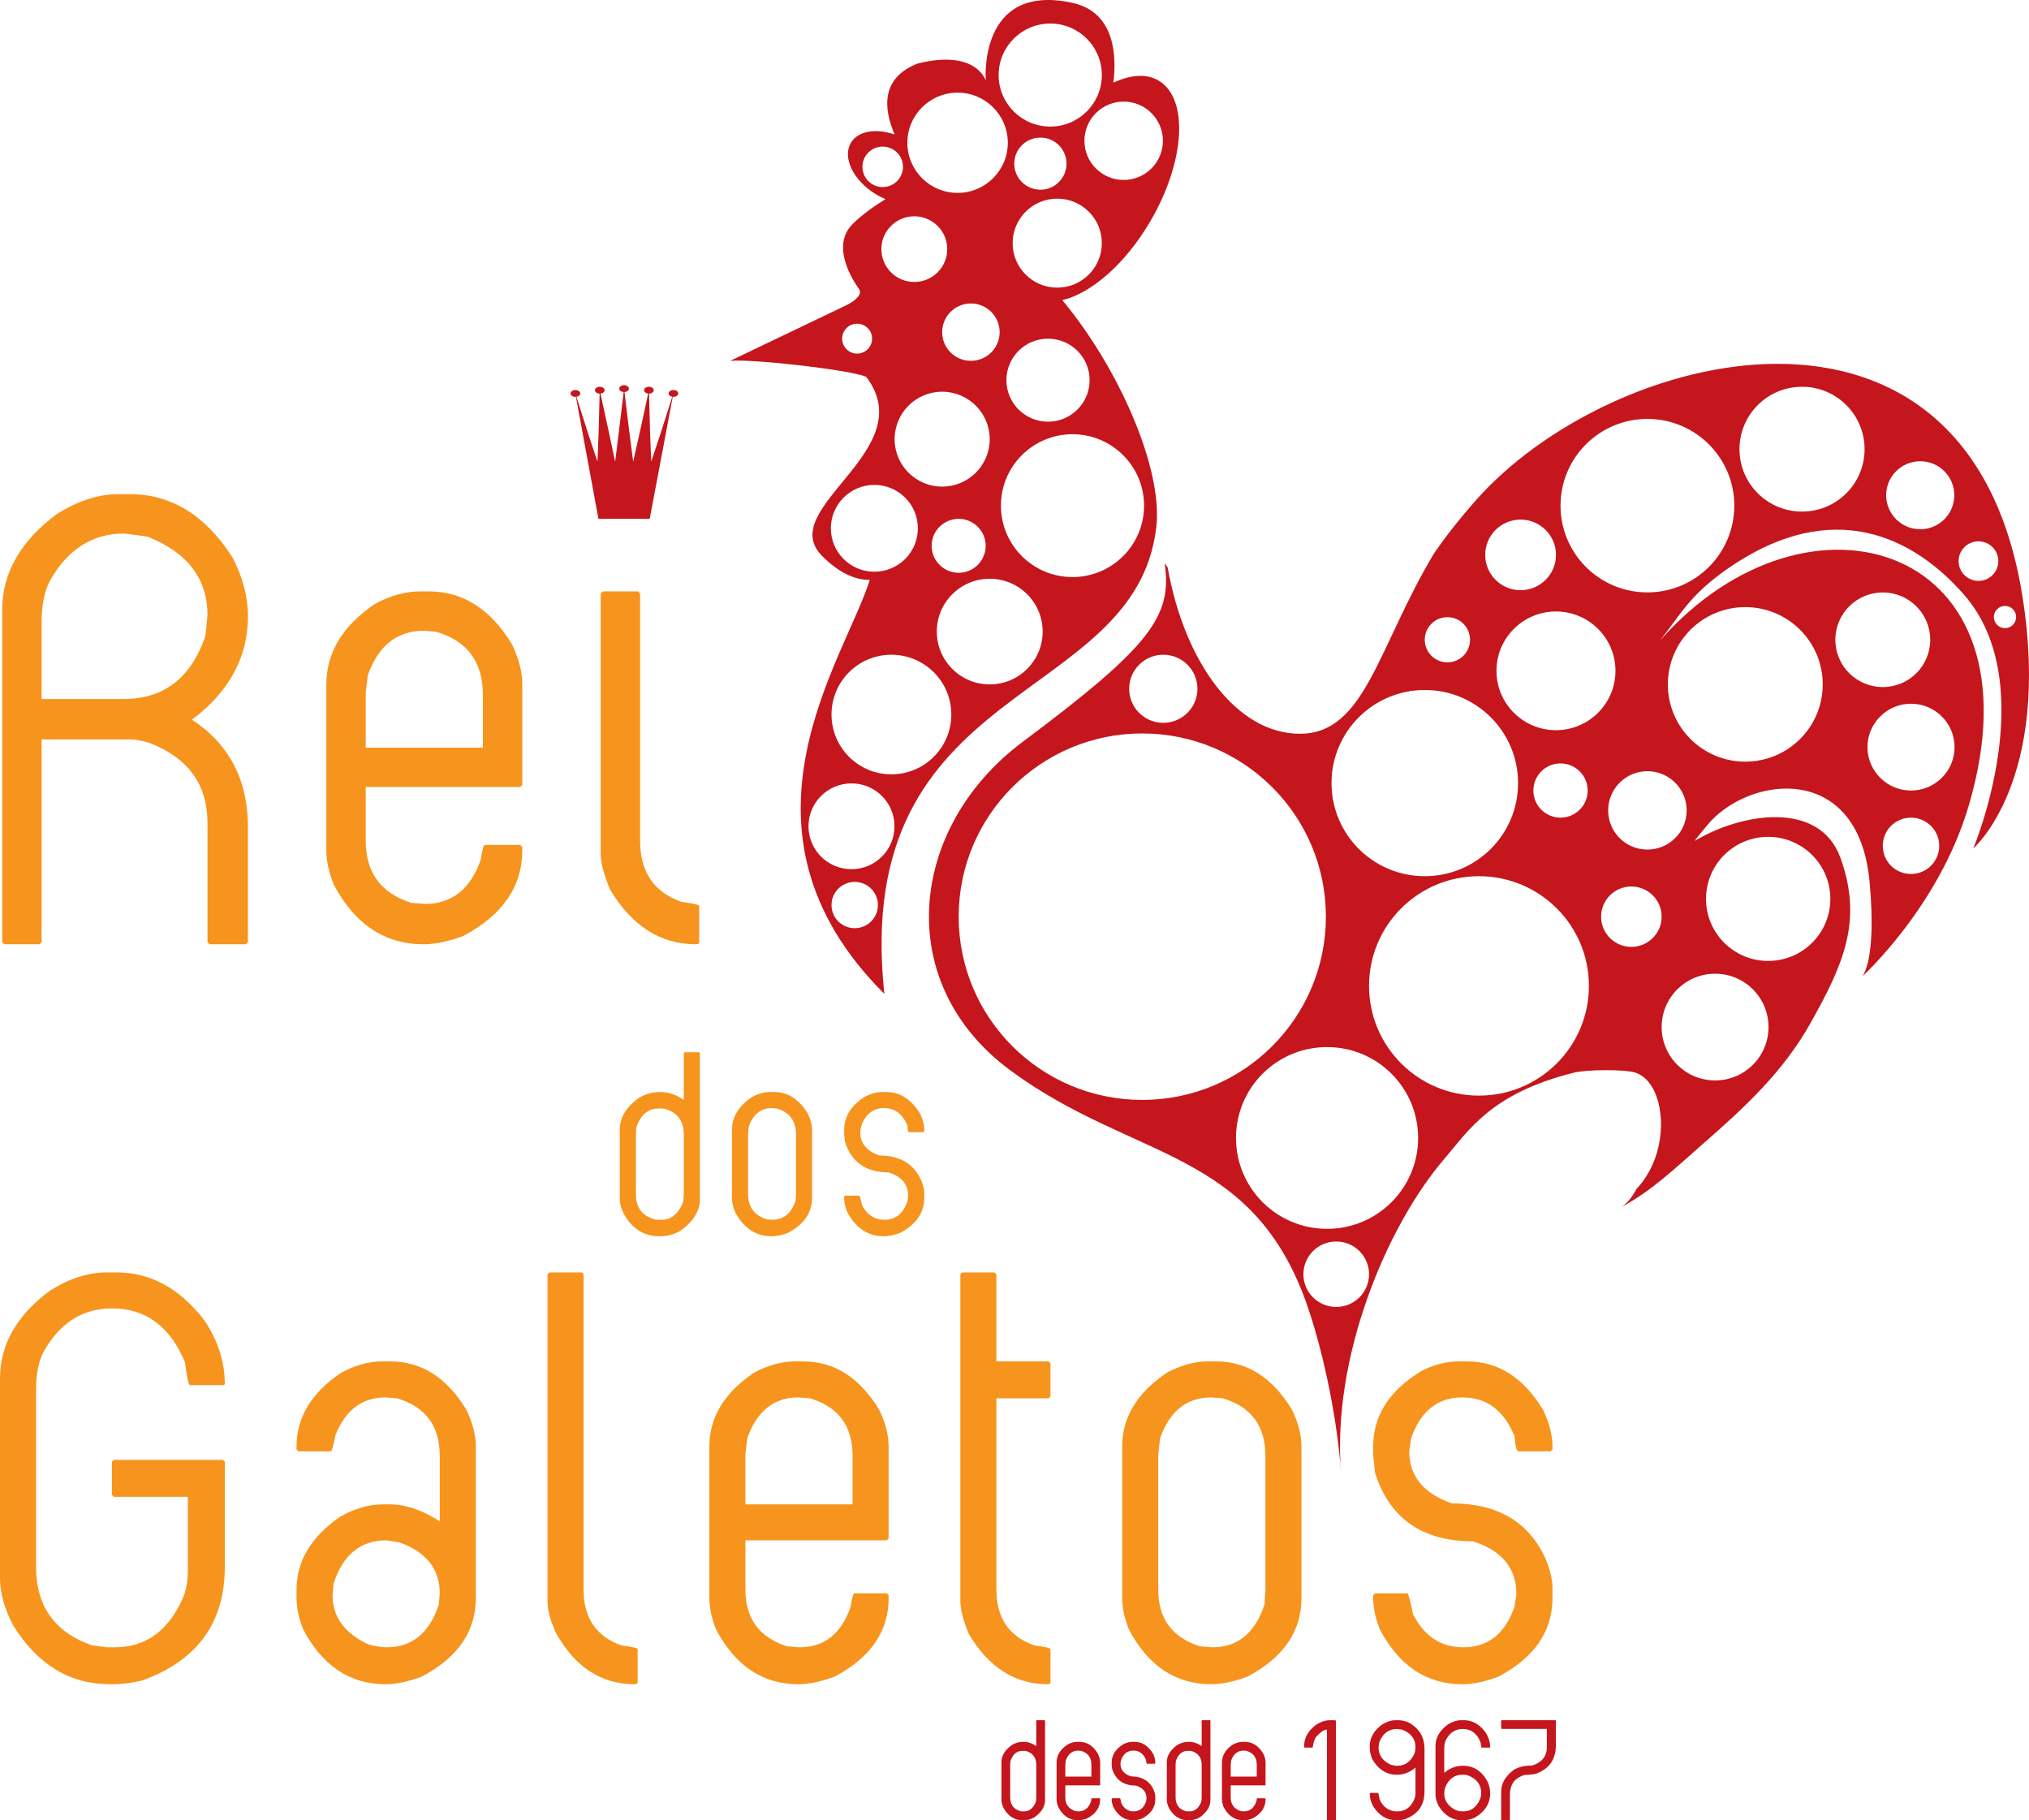 <!-- Generator: Adobe Illustrator 21.0.0, SVG Export Plug-In  -->
<svg version="1.1"
	 xmlns="http://www.w3.org/2000/svg" xmlns:xlink="http://www.w3.org/1999/xlink" xmlns:a="http://ns.adobe.com/AdobeSVGViewerExtensions/3.0/"
	 x="0px" y="0px" width="428px" height="383.901px" viewBox="0 0 428 383.901" style="enable-background:new 0 0 428 383.901;"
	 xml:space="preserve">
<style type="text/css">
	.st0{fill:#C4161C;}
	.st1{fill:#F7941D;}
</style>
<defs>
</defs>
<g>
	<path class="st0" d="M213.093,372.2v6.844c0,1.612,0.78,2.597,2.337,2.963h0.633c1.004,0,1.783-0.582,2.335-1.749
		c0.129-0.291,0.194-0.696,0.194-1.214V372.2c0-1.465-0.665-2.42-1.994-2.865c-0.147-0.064-0.357-0.096-0.632-0.096h-0.245
		c-1.241,0-2.099,0.727-2.577,2.185L213.093,372.2z M218.689,362.781h1.654l0.099,0.097v16.749c0,1.36-0.747,2.574-2.238,3.642
		c-0.755,0.421-1.534,0.631-2.337,0.631h-0.049c-1.799,0-3.177-0.875-4.135-2.622c-0.292-0.615-0.438-1.165-0.438-1.651v-8.01
		c0-1.287,0.681-2.452,2.044-3.495c0.762-0.518,1.638-0.778,2.628-0.778c0.907,0,1.784,0.292,2.626,0.875h0.049v-5.341
		L218.689,362.781z"/>
	<path class="st0" d="M224.723,372.104v2.573h5.499V372.2c0-1.545-0.73-2.532-2.19-2.96l-0.584-0.049
		c-1.256,0-2.132,0.696-2.626,2.086L224.723,372.104z M227.254,367.345h0.438c1.59,0,2.887,0.826,3.893,2.477
		c0.323,0.672,0.487,1.303,0.487,1.893v4.71l-0.099,0.097h-7.25v2.523c0,1.49,0.715,2.461,2.141,2.915l0.633,0.048
		c1.273,0,2.15-0.697,2.628-2.088c0.065-0.454,0.129-0.679,0.194-0.679h1.654l0.099,0.096v0.145c0,1.709-0.925,3.051-2.774,4.03
		c-0.706,0.26-1.322,0.389-1.85,0.389c-1.832,0-3.242-0.94-4.232-2.816c-0.228-0.575-0.341-1.108-0.341-1.603v-7.767
		c0-1.497,0.761-2.759,2.287-3.787C225.883,367.54,226.581,367.345,227.254,367.345"/>
	<path class="st0" d="M238.883,367.345h0.438c1.59,0,2.887,0.826,3.893,2.477c0.323,0.672,0.487,1.303,0.487,1.893v0.145
		l-0.099,0.098h-1.655c-0.087,0-0.152-0.259-0.193-0.777c-0.543-1.327-1.435-1.99-2.677-1.99c-1.256,0-2.132,0.696-2.626,2.086
		l-0.099,0.681c0,1.269,0.731,2.16,2.19,2.669c2.353,0,3.957,0.955,4.818,2.866c0.226,0.574,0.341,1.059,0.341,1.455v0.534
		c0,1.709-0.925,3.051-2.774,4.03c-0.682,0.26-1.298,0.389-1.85,0.389c-1.832,0-3.242-0.94-4.232-2.816
		c-0.228-0.575-0.341-1.108-0.341-1.603v-0.145l0.097-0.096h1.654c0.048,0,0.148,0.354,0.293,1.068
		c0.575,1.132,1.435,1.699,2.578,1.699c1.273,0,2.15-0.697,2.628-2.088l0.097-0.631c0-1.344-0.746-2.249-2.239-2.719
		c-2.586,0-4.257-1.165-5.011-3.495l-0.097-0.923v-0.437c0-1.587,0.828-2.881,2.482-3.884
		C237.634,367.508,238.267,367.345,238.883,367.345"/>
	<path class="st0" d="M247.98,372.2v6.844c0,1.612,0.779,2.597,2.337,2.963h0.632c1.004,0,1.784-0.582,2.335-1.749
		c0.129-0.291,0.194-0.696,0.194-1.214V372.2c0-1.465-0.665-2.42-1.994-2.865c-0.147-0.064-0.357-0.096-0.632-0.096h-0.244
		c-1.241,0-2.1,0.727-2.578,2.185L247.98,372.2z M253.575,362.781h1.654l0.099,0.097v16.749c0,1.36-0.747,2.574-2.238,3.642
		c-0.754,0.421-1.534,0.631-2.337,0.631h-0.048c-1.8,0-3.178-0.875-4.135-2.622c-0.293-0.615-0.439-1.165-0.439-1.651v-8.01
		c0-1.287,0.681-2.452,2.045-3.495c0.761-0.518,1.638-0.778,2.628-0.778c0.907,0,1.783,0.292,2.625,0.875h0.049v-5.341
		L253.575,362.781z"/>
	<path class="st0" d="M259.609,372.104v2.573h5.498V372.2c0-1.545-0.729-2.532-2.189-2.96l-0.584-0.049
		c-1.256,0-2.132,0.696-2.626,2.086L259.609,372.104z M262.14,367.345h0.438c1.59,0,2.887,0.826,3.893,2.477
		c0.323,0.672,0.487,1.303,0.487,1.893v4.71l-0.099,0.097h-7.25v2.523c0,1.49,0.715,2.461,2.141,2.915l0.633,0.048
		c1.273,0,2.15-0.697,2.628-2.088c0.064-0.454,0.129-0.679,0.193-0.679h1.655l0.099,0.096v0.145c0,1.709-0.925,3.051-2.774,4.03
		c-0.706,0.26-1.322,0.389-1.85,0.389c-1.832,0-3.242-0.94-4.232-2.816c-0.228-0.575-0.341-1.108-0.341-1.603v-7.767
		c0-1.497,0.761-2.759,2.286-3.787C260.769,367.54,261.466,367.345,262.14,367.345"/>
	<path class="st0" d="M280.545,362.781h0.729c0.358,0,0.536,0.048,0.536,0.145v20.877l-0.098,0.097h-1.702l-0.097-0.097v-19.031
		c-0.568,0-1.283,0.454-2.141,1.359c-0.406,0.43-0.699,1.222-0.877,2.378l-0.048,0.05h-1.655l-0.097-0.098v-0.242
		c0-1.74,0.859-3.244,2.579-4.515C278.663,363.089,279.62,362.781,280.545,362.781"/>
	<path class="st0" d="M290.798,368.509c0,1.579,0.78,2.76,2.335,3.545c0.464,0.226,1.016,0.339,1.655,0.339
		c1.606,0,2.806-0.873,3.602-2.62c0.129-0.438,0.194-0.875,0.194-1.312c0-1.723-0.942-2.952-2.822-3.689l-1.071-0.145
		c-1.687,0-2.919,0.889-3.697,2.669C290.896,367.627,290.831,368.032,290.798,368.509 M294.4,362.781h0.535
		c1.727,0,3.219,0.81,4.477,2.429c0.713,0.953,1.071,2.183,1.071,3.688v8.981c0,2.865-1.413,4.807-4.234,5.827
		c-0.52,0.129-1.039,0.194-1.558,0.194h-0.097c-2.06,0-3.715-1.004-4.963-3.01c-0.455-0.865-0.681-1.675-0.681-2.428v-0.242
		l0.097-0.097h1.654c0.049,0,0.146,0.42,0.293,1.262c0.397,1.043,1.078,1.805,2.043,2.281c0.551,0.226,1.022,0.341,1.411,0.341h0.39
		c1.629,0,2.813-0.891,3.552-2.67c0.129-0.357,0.194-0.778,0.194-1.262v-5.293c-1.2,1.004-2.497,1.506-3.893,1.506
		c-2.238,0-3.99-1.117-5.254-3.35c-0.325-0.834-0.487-1.561-0.487-2.185v-0.534c0-1.74,0.859-3.244,2.579-4.515
		C292.518,363.089,293.475,362.781,294.4,362.781"/>
	<path class="st0" d="M304.653,378.22c0,1.586,0.861,2.783,2.58,3.592c0.461,0.131,0.819,0.195,1.07,0.195h0.39
		c1.629,0,2.813-0.891,3.552-2.67c0.129-0.357,0.194-0.778,0.194-1.262c0-1.635-0.875-2.832-2.627-3.594
		c-0.382-0.129-0.722-0.193-1.022-0.193h-0.341c-1.654,0-2.855,0.889-3.6,2.67C304.718,377.435,304.653,377.856,304.653,378.22
		 M308.255,362.781h0.535c1.726,0,3.219,0.81,4.477,2.429c0.713,1.05,1.07,2.15,1.07,3.299l-0.05,0.05h-1.752
		c-0.055,0-0.136-0.388-0.242-1.166c-0.762-1.845-2.012-2.766-3.747-2.766c-1.475,0-2.626,0.712-3.455,2.135
		c-0.291,0.494-0.438,1.174-0.438,2.039v5.098c1.136-1.004,2.451-1.506,3.941-1.506h0.049c2.247,0,3.982,1.151,5.207,3.449
		c0.324,0.84,0.487,1.618,0.487,2.33c0,2.24-1.137,3.987-3.406,5.242c-0.802,0.324-1.598,0.486-2.385,0.486h-0.097
		c-2.06,0-3.715-1.004-4.963-3.01c-0.455-0.865-0.681-1.675-0.681-2.428v-10.243c0-1.74,0.859-3.244,2.579-4.515
		C306.372,363.089,307.33,362.781,308.255,362.781"/>
	<path class="st0" d="M316.757,362.781h11.336l0.099,0.097v5.244c0,2.929-1.379,4.904-4.137,5.922
		c-0.413,0.138-1.241,0.235-2.481,0.292c-1.192,0.373-2.019,0.955-2.482,1.747c-0.388,0.64-0.584,1.449-0.584,2.427v5.293
		l-0.097,0.097h-1.654l-0.097-0.097v-5.972c0-1.69,0.859-3.196,2.579-4.515c0.988-0.647,2.303-0.971,3.941-0.971
		c2.075-0.663,3.114-1.957,3.114-3.884v-3.834h-9.537l-0.097-0.098v-1.651L316.757,362.781z"/>
	<path class="st0" d="M180.295,195.753c-2.707,0-4.897-2.187-4.897-4.886c0-2.695,2.19-4.88,4.897-4.88
		c2.7,0,4.897,2.185,4.897,4.88C185.192,193.566,182.995,195.753,180.295,195.753 M170.543,174.258c0-4.995,4.058-9.046,9.071-9.046
		c5.006,0,9.07,4.051,9.07,9.046c0,5.002-4.064,9.051-9.07,9.051C174.601,183.309,170.543,179.26,170.543,174.258 M188.03,138.08
		c6.985,0,12.642,5.644,12.642,12.609c0,6.967-5.657,12.614-12.642,12.614c-6.98,0-12.632-5.647-12.632-12.614
		C175.398,143.724,181.05,138.08,188.03,138.08 M175.26,111.42c0-5.056,4.108-9.155,9.177-9.155c5.073,0,9.176,4.099,9.176,9.155
		c0,5.05-4.103,9.155-9.176,9.155C179.368,120.575,175.26,116.47,175.26,111.42 M192.868,45.617c3.831,0,6.942,3.097,6.942,6.92
		c0,3.828-3.111,6.931-6.942,6.931c-3.848,0-6.949-3.103-6.949-6.931C185.919,48.714,189.02,45.617,192.868,45.617 M186.2,39.45
		c-2.373,0-4.276-1.911-4.276-4.268c0-2.357,1.903-4.264,4.276-4.264c2.356,0,4.274,1.907,4.274,4.264
		C190.474,37.539,188.556,39.45,186.2,39.45 M202.003,19.541c5.845,0,10.586,4.731,10.586,10.567
		c0,5.838-4.741,10.571-10.586,10.571c-5.866,0-10.603-4.733-10.603-10.571C191.4,24.272,196.137,19.541,202.003,19.541
		 M221.549,4.964c6.01,0,10.873,4.866,10.873,10.867c0,5.993-4.863,10.863-10.873,10.863c-6.027,0-10.896-4.87-10.896-10.863
		C210.653,9.83,215.522,4.964,221.549,4.964 M237.03,21.428c4.569,0,8.278,3.703,8.278,8.261c0,4.565-3.709,8.262-8.278,8.262
		c-4.574,0-8.28-3.697-8.28-8.262C228.75,25.131,232.456,21.428,237.03,21.428 M213.947,34.514c0-3.038,2.472-5.496,5.516-5.496
		c3.045,0,5.506,2.458,5.506,5.496c0,3.036-2.461,5.493-5.506,5.493C216.419,40.007,213.947,37.55,213.947,34.514 M223.013,60.663
		c-5.197,0-9.406-4.203-9.406-9.388c0-5.18,4.209-9.383,9.406-9.383c5.198,0,9.409,4.203,9.409,9.383
		C232.422,56.46,228.211,60.663,223.013,60.663 M229.844,80.176c0,4.838-3.927,8.757-8.784,8.757c-4.834,0-8.766-3.919-8.766-8.757
		c0-4.834,3.932-8.75,8.766-8.75C225.917,71.426,229.844,75.342,229.844,80.176 M241.331,106.64c0,8.318-6.753,15.06-15.103,15.06
		c-8.338,0-15.092-6.742-15.092-15.06c0-8.32,6.754-15.063,15.092-15.063C234.578,91.577,241.331,98.32,241.331,106.64
		 M202.224,109.425c3.149,0,5.695,2.545,5.695,5.685c0,3.136-2.546,5.689-5.695,5.689c-3.154,0-5.699-2.553-5.699-5.689
		C196.525,111.97,199.07,109.425,202.224,109.425 M198.743,70.055c0-3.343,2.7-6.054,6.059-6.054c3.35,0,6.068,2.711,6.068,6.054
		c0,3.337-2.718,6.045-6.068,6.045C201.443,76.1,198.743,73.392,198.743,70.055 M208.772,92.62c0,5.528-4.491,10.008-10.04,10.008
		c-5.534,0-10.02-4.48-10.02-10.008c0-5.526,4.486-10.008,10.02-10.008C204.281,82.612,208.772,87.094,208.772,92.62
		 M208.768,144.335c-6.172,0-11.157-4.988-11.157-11.139c0-6.153,4.985-11.139,11.157-11.139c6.17,0,11.173,4.986,11.173,11.139
		C219.941,139.347,214.938,144.335,208.768,144.335 M180.802,74.579c-1.752,0-3.158-1.416-3.158-3.156
		c0-1.743,1.406-3.153,3.158-3.153c1.746,0,3.159,1.41,3.159,3.153C183.961,73.163,182.548,74.579,180.802,74.579 M243.911,111.183
		c1.441-12.394-7.997-33.717-19.829-47.88c6.077-1.432,13.314-7.622,18.604-16.695c7.363-12.627,8.105-25.904,1.653-29.65
		c-2.583-1.493-5.928-1.172-9.478,0.479c0.994-8.136-1.059-15.183-8.638-16.836c-19.989-4.357-18.287,16.407-18.287,16.407
		s-1.936-6.678-14.3-3.629c-7.864,3.018-7.288,9.474-4.924,14.992c-3.899-1.355-7.668-0.79-9.193,1.691
		c-1.897,3.107,0.444,7.986,5.234,10.902c0.665,0.407,1.347,0.74,2.023,1.029c-2.428,1.504-4.974,3.312-6.932,5.262
		c-5.238,5.234,1.442,13.795,1.442,13.801c0.857,1.713-2.987,3.427-2.987,3.427L154.035,76.1c4.862-0.442,25.847,1.979,28.69,3.386
		c11.84,15.547-19.419,27.688-9.285,37.793c3.562,3.561,6.954,5.047,10.027,5.018c-5.218,16.785-31.706,52.608,3.077,87.311
		C179.408,142.977,239.481,149.171,243.911,111.183"/>
	<path class="st0" d="M422.941,132.474c-1.297,0-2.356-1.049-2.356-2.343s1.059-2.346,2.356-2.346c1.294,0,2.346,1.052,2.346,2.346
		S424.235,132.474,422.941,132.474 M417.347,122.51c-2.316,0-4.197-1.867-4.197-4.174c0-2.31,1.881-4.174,4.197-4.174
		c2.296,0,4.183,1.864,4.183,4.174C421.53,120.643,419.643,122.51,417.347,122.51 M405.061,111.617c-3.97,0-7.193-3.212-7.193-7.173
		c0-3.956,3.223-7.171,7.193-7.171c3.97,0,7.18,3.215,7.18,7.171C412.241,108.405,409.031,111.617,405.061,111.617 M380.125,107.892
		c-7.292,0-13.196-5.888-13.196-13.164c0-7.27,5.904-13.161,13.196-13.161c7.291,0,13.192,5.891,13.192,13.161
		C393.317,102.004,387.416,107.892,380.125,107.892 M347.506,124.933c-10.126,0-18.328-8.187-18.328-18.297
		c0-10.098,8.202-18.289,18.328-18.289c10.129,0,18.331,8.191,18.331,18.289C365.837,116.746,357.635,124.933,347.506,124.933
		 M355.788,170.911c0,4.564-3.704,8.263-8.282,8.263c-4.57,0-8.28-3.699-8.28-8.263c0-4.561,3.71-8.266,8.28-8.266
		C352.084,162.645,355.788,166.35,355.788,170.911 M368.154,128.039c9.026,0,16.336,7.297,16.336,16.3
		c0,8.997-7.31,16.292-16.336,16.292c-9.028,0-16.335-7.295-16.335-16.292C351.819,135.336,359.126,128.039,368.154,128.039
		 M397.17,124.946c5.516,0,9.996,4.466,9.996,9.981c0,5.513-4.48,9.974-9.996,9.974c-5.534,0-10.02-4.461-10.02-9.974
		C387.15,129.412,391.636,124.946,397.17,124.946 M412.297,157.566c0,5.058-4.116,9.155-9.194,9.155
		c-5.057,0-9.175-4.097-9.175-9.155c0-5.051,4.118-9.155,9.175-9.155C408.181,148.411,412.297,152.515,412.297,157.566
		 M403.108,184.321c-3.3,0-5.951-2.649-5.951-5.936c0-3.28,2.651-5.947,5.951-5.947c3.293,0,5.955,2.667,5.955,5.947
		C409.063,181.672,406.401,184.321,403.108,184.321 M361.793,205.354c6.228,0,11.261,5.036,11.261,11.256
		c0,6.208-5.033,11.247-11.261,11.247c-6.238,0-11.282-5.039-11.282-11.247C350.511,210.39,355.555,205.354,361.793,205.354
		 M372.983,176.487c7.242,0,13.112,5.859,13.112,13.088c0,7.228-5.87,13.083-13.112,13.083c-7.247,0-13.114-5.855-13.114-13.083
		C359.869,182.346,365.736,176.487,372.983,176.487 M344.123,199.69c-3.531,0-6.387-2.853-6.387-6.36
		c0-3.522,2.856-6.369,6.387-6.369c3.526,0,6.388,2.847,6.388,6.369C350.511,196.837,347.649,199.69,344.123,199.69
		 M328.215,153.992c-6.932,0-12.549-5.605-12.549-12.519c0-6.911,5.617-12.514,12.549-12.514c6.93,0,12.553,5.603,12.553,12.514
		C340.768,148.387,335.145,153.992,328.215,153.992 M323.451,166.721c0-3.16,2.562-5.719,5.723-5.719
		c3.171,0,5.733,2.559,5.733,5.719c0,3.156-2.562,5.717-5.733,5.717C326.013,172.438,323.451,169.877,323.451,166.721
		 M311.973,231.061c-12.818,0-23.187-10.358-23.187-23.137c0-12.781,10.369-23.138,23.187-23.138
		c12.815,0,23.194,10.357,23.194,23.138C335.167,220.703,324.788,231.061,311.973,231.061 M279.93,259.159
		c-10.614,0-19.209-8.58-19.209-19.169c0-10.587,8.595-19.165,19.209-19.165c10.613,0,19.212,8.578,19.212,19.165
		C299.142,250.579,290.543,259.159,279.93,259.159 M281.86,275.63c-3.821,0-6.92-3.09-6.92-6.905c0-3.813,3.099-6.899,6.92-6.899
		c3.831,0,6.926,3.086,6.926,6.899C288.786,272.54,285.691,275.63,281.86,275.63 M202.224,193.322
		c0-21.339,17.322-38.642,38.726-38.642s38.736,17.303,38.736,38.642c0,21.348-17.332,38.646-38.736,38.646
		S202.224,214.67,202.224,193.322 M245.384,138.08c3.982,0,7.205,3.215,7.205,7.182c0,3.968-3.223,7.18-7.205,7.18
		c-3.974,0-7.196-3.212-7.196-7.18C238.188,141.295,241.41,138.08,245.384,138.08 M300.545,145.516
		c10.873,0,19.678,8.791,19.678,19.635c0,10.85-8.805,19.635-19.678,19.635c-10.868,0-19.673-8.785-19.673-19.635
		C280.872,154.307,289.677,145.516,300.545,145.516 M305.314,130.158c2.646,0,4.78,2.129,4.78,4.764c0,2.633-2.134,4.764-4.78,4.764
		c-2.635,0-4.769-2.131-4.769-4.764C300.545,132.287,302.679,130.158,305.314,130.158 M320.751,109.582
		c4.125,0,7.468,3.332,7.468,7.442c0,4.111-3.343,7.447-7.468,7.447c-4.126,0-7.458-3.336-7.458-7.447
		C313.293,112.914,316.625,109.582,320.751,109.582 M426.595,125.643c-11.432-71.475-87.018-52.271-115.348-20.043
		c-3.855,4.384-6.615,7.999-8.75,11.096c-11.999,20.101-14.533,38.052-28.322,38.052c-13.152,0-24.261-14.777-27.864-35.052
		c-0.426-0.591-0.654-0.962-0.654-0.962c1.746,11.331-3.199,17.726-29.998,37.771c-23.92,17.909-27.59,50.751-2.522,69.244
		c26.116,19.256,51.284,16.209,62.784,50.07c3.604,10.619,6.226,24.337,6.977,34.842c-2.026-23.99,9.385-51.905,21.911-66.428
		c4.897-5.666,9.599-13.622,27.11-17.99c2.917-0.727,10.735-0.704,12.885-0.079c4.848,1.422,6.871,9.555,4.713,16.934
		c-0.914,3.099-2.462,5.7-4.297,7.625c-0.799,1.505-1.774,2.884-3.188,3.806c6.255-3.204,11.96-8.733,17.212-13.311
		c8.788-7.669,16.927-15.197,22.677-25.472c6.916-12.346,11.085-21.563,6.316-34.805c-4.409-12.232-20.898-9.517-30.78-3.581
		c-0.144,0.14,2.418-3.072,2.567-3.205c8.529-10.533,31.988-13.8,34.345,11.792c1.559,16.851-1.573,20-1.573,20
		s16.139-14.566,22.466-35.95c16.309-55.111-33.75-70.516-65.107-34.898c4.459-5.662,6.305-9.626,14.344-15.207
		c22.29-15.454,39.364-6.392,49.772,5.504c16.572,18.935,1.977,53.534,1.977,53.534S432.839,164.701,426.595,125.643"/>
	<path class="st1" d="M8.776,131.275v16.149h17.279c8.493,0,14.252-4.436,17.279-13.312l0.437-4.364
		c0-7.71-4.229-13.24-12.686-16.586l-4.812-0.654c-6.634,0-11.81,3.201-15.528,9.601C9.432,124.328,8.776,127.384,8.776,131.275
		 M24.961,104.215h2.405c8.75,0,15.968,4.438,21.653,13.311c2.188,4.184,3.282,8.331,3.282,12.441
		c0,8.619-3.938,15.894-11.811,21.821c7.873,5.13,11.811,12.695,11.811,22.696v24.223l-0.438,0.437h-7.654l-0.438-0.437v-25.096
		c0-8.219-4.156-13.892-12.467-17.021c-1.568-0.436-2.88-0.655-3.938-0.655H8.776v42.772l-0.438,0.437H0.901l-0.436-0.437v-70.05
		c0-7.82,3.864-14.584,11.592-20.296C16.504,105.597,20.806,104.215,24.961,104.215"/>
	<path class="st1" d="M77.148,146.116v11.565h24.715v-11.13c0-6.947-3.281-11.383-9.843-13.311l-2.625-0.219
		c-5.649,0-9.587,3.129-11.811,9.384L77.148,146.116z M88.52,124.728h1.969c7.144,0,12.976,3.71,17.498,11.13
		c1.456,3.02,2.186,5.857,2.186,8.512v21.167l-0.437,0.437H77.148v11.347c0,6.693,3.206,11.057,9.622,13.095l2.844,0.217
		c5.723,0,9.659-3.128,11.811-9.383c0.291-2.036,0.582-3.056,0.875-3.056h7.436l0.437,0.438v0.654
		c0,7.674-4.155,13.713-12.466,18.113c-3.171,1.165-5.943,1.746-8.312,1.746c-8.238,0-14.581-4.22-19.028-12.658
		c-1.02-2.582-1.531-4.982-1.531-7.201V144.37c0-6.729,3.426-12.403,10.281-17.023C82.361,125.601,85.495,124.728,88.52,124.728"/>
	<path class="st1" d="M127.144,124.728h7.437l0.438,0.437v52.156c0,6.548,2.915,10.84,8.748,12.876
		c2.479,0.328,3.718,0.619,3.718,0.873v7.637c0,0.292-0.219,0.438-0.655,0.438c-7.511,0-13.561-3.856-18.154-11.566
		c-1.313-3.128-1.969-5.675-1.969-7.639v-54.775L127.144,124.728z"/>
	<path class="st1" d="M22.411,268.349h2.2c7.105,0,13.241,3.327,18.41,9.981c2.934,4.327,4.402,8.853,4.402,13.577l-0.2,0.201H40.02
		c-0.234,0-0.567-1.599-1.001-4.793c-3.136-7.587-8.272-11.379-15.408-11.379c-6.07,0-10.805,2.929-14.207,8.784
		c-1.2,2.031-1.8,4.825-1.8,8.386v37.334c0,8.286,3.934,13.81,11.805,16.571l3.201,0.4h1.602c6.702,0,11.572-3.66,14.606-10.981
		c0.534-1.465,0.801-3.194,0.801-5.191v-15.573H24.011l-0.4-0.4v-6.988l0.4-0.398h23.011l0.401,0.398v22.162
		c0,11.779-5.803,19.765-17.408,23.958c-2.134,0.534-4.271,0.799-6.404,0.799h-0.399c-8.471,0-15.276-4.126-20.411-12.378
		C0.932,339.258,0,335.93,0,332.836V290.71c0-7.155,3.535-13.344,10.605-18.569C14.674,269.613,18.608,268.349,22.411,268.349"/>
	<path class="st1" d="M70.155,336.429c0,4.592,2.534,8.053,7.604,10.382c1.467,0.399,2.734,0.6,3.8,0.6
		c5.335,0,9.005-2.995,11.006-8.985l0.2-2.396c0-5.157-2.869-8.75-8.604-10.781l-2.602-0.4c-5.536,0-9.27,3.062-11.205,9.184
		L70.155,336.429z M80.559,287.116h1.802c6.534,0,11.871,3.393,16.007,10.182c1.334,2.762,2.001,5.357,2.001,7.786v31.944
		c0,7.022-3.801,12.546-11.405,16.572c-2.901,1.064-5.438,1.597-7.604,1.597c-7.537,0-13.341-3.859-17.408-11.58
		c-0.934-2.363-1.401-4.558-1.401-6.589v-1.796c0-5.99,3.068-11.114,9.204-15.374c3.102-1.73,6.102-2.595,9.005-2.595h1.4
		c3.401,0,6.937,1.199,10.605,3.593V307.08c0-6.355-3.002-10.415-9.003-12.178l-2.402-0.199c-4.97,0-8.504,2.661-10.605,7.985
		c-0.435,2.263-0.767,3.394-1.001,3.394h-6.802l-0.401-0.399v-0.599c0-6.155,3.134-11.347,9.404-15.573
		C74.924,287.914,77.791,287.116,80.559,287.116"/>
	<path class="st1" d="M115.898,268.349h6.802l0.401,0.398v66.485c0,5.989,2.668,9.915,8.004,11.779c2.267,0.3,3.4,0.567,3.4,0.798
		v6.988c0,0.267-0.199,0.4-0.599,0.4c-7.07,0-12.607-3.594-16.609-10.781c-1.2-2.529-1.8-4.792-1.8-6.789v-68.88L115.898,268.349z"
		/>
	<path class="st1" d="M157.236,306.681v10.582h22.61V307.08c0-6.355-3.002-10.415-9.003-12.178l-2.402-0.199
		c-5.17,0-8.771,2.862-10.804,8.585L157.236,306.681z M167.64,287.116h1.802c6.535,0,11.871,3.393,16.007,10.182
		c1.334,2.762,2.001,5.357,2.001,7.786v19.366l-0.401,0.399h-29.813v10.383c0,6.123,2.933,10.116,8.803,11.978l2.601,0.201
		c5.237,0,8.838-2.862,10.807-8.585c0.266-1.864,0.532-2.796,0.799-2.796h6.803l0.401,0.399v0.599
		c0,7.022-3.801,12.546-11.405,16.572c-2.901,1.064-5.437,1.597-7.604,1.597c-7.537,0-13.341-3.859-17.408-11.58
		c-0.934-2.363-1.401-4.558-1.401-6.589v-31.944c0-6.155,3.134-11.347,9.404-15.573C162.005,287.914,164.872,287.116,167.64,287.116
		"/>
	<path class="st1" d="M202.979,268.349h6.802l0.401,0.398v18.369h11.004l0.401,0.398v6.988l-0.401,0.4h-11.004v40.33
		c0,5.989,2.668,9.915,8.005,11.779c2.266,0.3,3.4,0.567,3.4,0.798v6.988c0,0.267-0.2,0.4-0.6,0.4
		c-6.871,0-12.405-3.527-16.609-10.582c-1.2-2.86-1.8-5.19-1.8-6.988v-68.88L202.979,268.349z"/>
	<path class="st1" d="M244.319,306.681v28.551c0,6.123,2.933,10.116,8.803,11.978l2.601,0.201c5.335,0,9.005-2.995,11.006-8.985
		l0.2-3.194V307.08c0-6.355-3.002-10.415-9.003-12.178l-2.402-0.199c-5.17,0-8.771,2.862-10.804,8.585L244.319,306.681z
		 M254.723,287.116h1.802c6.535,0,11.871,3.393,16.007,10.182c1.334,2.762,2.001,5.357,2.001,7.786v31.944
		c0,7.022-3.801,12.546-11.405,16.572c-2.901,1.064-5.438,1.597-7.604,1.597c-7.537,0-13.341-3.859-17.408-11.58
		c-0.934-2.363-1.401-4.558-1.401-6.589v-31.944c0-6.155,3.134-11.347,9.404-15.573
		C249.088,287.914,251.955,287.116,254.723,287.116"/>
	<path class="st1" d="M307.669,287.116h1.801c6.535,0,11.872,3.393,16.007,10.182c1.335,2.762,2.002,5.357,2.002,7.786v0.599
		l-0.401,0.399h-6.803c-0.366,0-0.634-1.064-0.799-3.194c-2.237-5.457-5.905-8.185-11.006-8.185c-5.17,0-8.771,2.862-10.805,8.585
		l-0.4,2.794c0,5.225,3.001,8.885,9.005,10.982c9.669,0,16.272,3.927,19.809,11.779c0.932,2.362,1.4,4.359,1.4,5.99v2.195
		c0,7.022-3.802,12.546-11.405,16.572c-2.802,1.064-5.337,1.597-7.604,1.597c-7.537,0-13.341-3.859-17.408-11.58
		c-0.934-2.363-1.401-4.558-1.401-6.589v-0.599l0.401-0.399h6.802c0.2,0,0.6,1.464,1.2,4.393c2.368,4.658,5.904,6.988,10.605,6.988
		c5.236,0,8.838-2.862,10.807-8.585l0.399-2.595c0-5.524-3.068-9.252-9.205-11.181c-10.637,0-17.508-4.792-20.608-14.376
		l-0.401-3.792v-1.798c0-6.52,3.402-11.845,10.205-15.971C302.533,287.781,305.134,287.116,307.669,287.116"/>
	<path class="st1" d="M134.135,239.225v12.58c0,2.959,1.432,4.775,4.291,5.443h1.163c1.848,0,3.28-1.07,4.293-3.211
		c0.239-0.536,0.359-1.278,0.359-2.232v-12.58c0-2.694-1.225-4.447-3.668-5.266c-0.268-0.118-0.655-0.179-1.162-0.179h-0.448
		c-2.279,0-3.859,1.341-4.74,4.016L134.135,239.225z M144.419,221.913h3.04l0.179,0.177v30.787c0,2.497-1.371,4.728-4.114,6.692
		c-1.383,0.773-2.816,1.16-4.293,1.16h-0.088c-3.31,0-5.845-1.606-7.603-4.82c-0.534-1.129-0.804-2.14-0.804-3.032v-14.726
		c0-2.364,1.254-4.504,3.757-6.423c1.399-0.952,3.01-1.427,4.828-1.427c1.669,0,3.278,0.534,4.83,1.606h0.09v-9.817L144.419,221.913
		z"/>
	<path class="st1" d="M157.798,239.045v12.761c0,2.737,1.31,4.522,3.936,5.355l1.16,0.088c2.384,0,4.024-1.339,4.92-4.015
		l0.09-1.428v-12.58c0-2.841-1.342-4.657-4.025-5.445l-1.073-0.09c-2.312,0-3.921,1.28-4.83,3.838L157.798,239.045z
		 M162.447,230.302h0.806c2.921,0,5.307,1.516,7.155,4.551c0.597,1.235,0.894,2.394,0.894,3.48v14.276
		c0,3.14-1.701,5.608-5.097,7.409c-1.299,0.474-2.429,0.712-3.399,0.712c-3.368,0-5.962-1.726-7.781-5.176
		c-0.417-1.054-0.625-2.036-0.625-2.945v-14.276c0-2.753,1.401-5.072,4.201-6.959C159.928,230.659,161.209,230.302,162.447,230.302"
		/>
	<path class="st1" d="M186.113,230.302h0.803c2.925,0,5.306,1.516,7.155,4.551c0.598,1.235,0.894,2.394,0.894,3.48v0.267
		l-0.179,0.18h-3.038c-0.167,0-0.285-0.477-0.359-1.429c-0.999-2.437-2.641-3.66-4.919-3.66c-2.311,0-3.921,1.28-4.828,3.838
		l-0.181,1.251c0,2.335,1.339,3.971,4.025,4.907c4.322,0,7.275,1.753,8.854,5.266c0.419,1.054,0.625,1.948,0.625,2.676v0.98
		c0,3.14-1.697,5.608-5.096,7.409c-1.254,0.474-2.387,0.712-3.399,0.712c-3.367,0-5.963-1.726-7.779-5.176
		c-0.419-1.054-0.627-2.036-0.627-2.945v-0.267l0.179-0.177h3.04c0.088,0,0.266,0.654,0.537,1.96
		c1.058,2.087,2.639,3.124,4.739,3.124c2.342,0,3.95-1.278,4.83-3.837l0.178-1.162c0-2.466-1.371-4.133-4.114-4.995
		c-4.755,0-7.823-2.141-9.21-6.423l-0.179-1.698v-0.801c0-2.916,1.52-5.294,4.561-7.139
		C183.816,230.599,184.982,230.302,186.113,230.302"/>
	<path class="st0" d="M142.056,82.253c-0.57,0-1.021,0.326-1.021,0.724c0,0.337,0.334,0.618,0.775,0.699l-2.542,7.965l-1.893,5.696
		l-0.252-6.081l-0.212-8.243c0.539-0.014,0.984-0.328,0.984-0.722c0-0.395-0.458-0.719-1.018-0.719s-1.013,0.324-1.013,0.719
		c0,0.367,0.379,0.663,0.862,0.713l-1.753,8.123l-1.41,6.232l-0.837-6.46l-0.992-8.221c0.516-0.029,0.927-0.341,0.927-0.717
		c0-0.396-0.453-0.721-1.022-0.721c-0.555,0-1.019,0.325-1.019,0.721c0,0.378,0.414,0.688,0.936,0.717l-0.993,8.221l-0.801,6.472
		l-1.333-6.244l-1.762-8.123c0.497-0.05,0.878-0.346,0.878-0.713c0-0.395-0.46-0.719-1.02-0.719c-0.571,0-1.024,0.324-1.024,0.719
		c0,0.394,0.435,0.708,0.986,0.722l-0.212,8.243l-0.239,6.103l-1.911-5.718l-2.538-7.96c0.463-0.068,0.81-0.362,0.81-0.704
		c0-0.398-0.464-0.724-1.028-0.724c-0.555,0-1.018,0.326-1.018,0.724c0,0.398,0.463,0.719,1.018,0.719
		c0.044,0,0.083-0.006,0.119-0.006l4.748,25.727h10.817l4.856-25.73c0.041,0.003,0.093,0.009,0.147,0.009
		c0.564,0,1.017-0.321,1.017-0.719C143.073,82.579,142.62,82.253,142.056,82.253"/>
</g>
</svg>